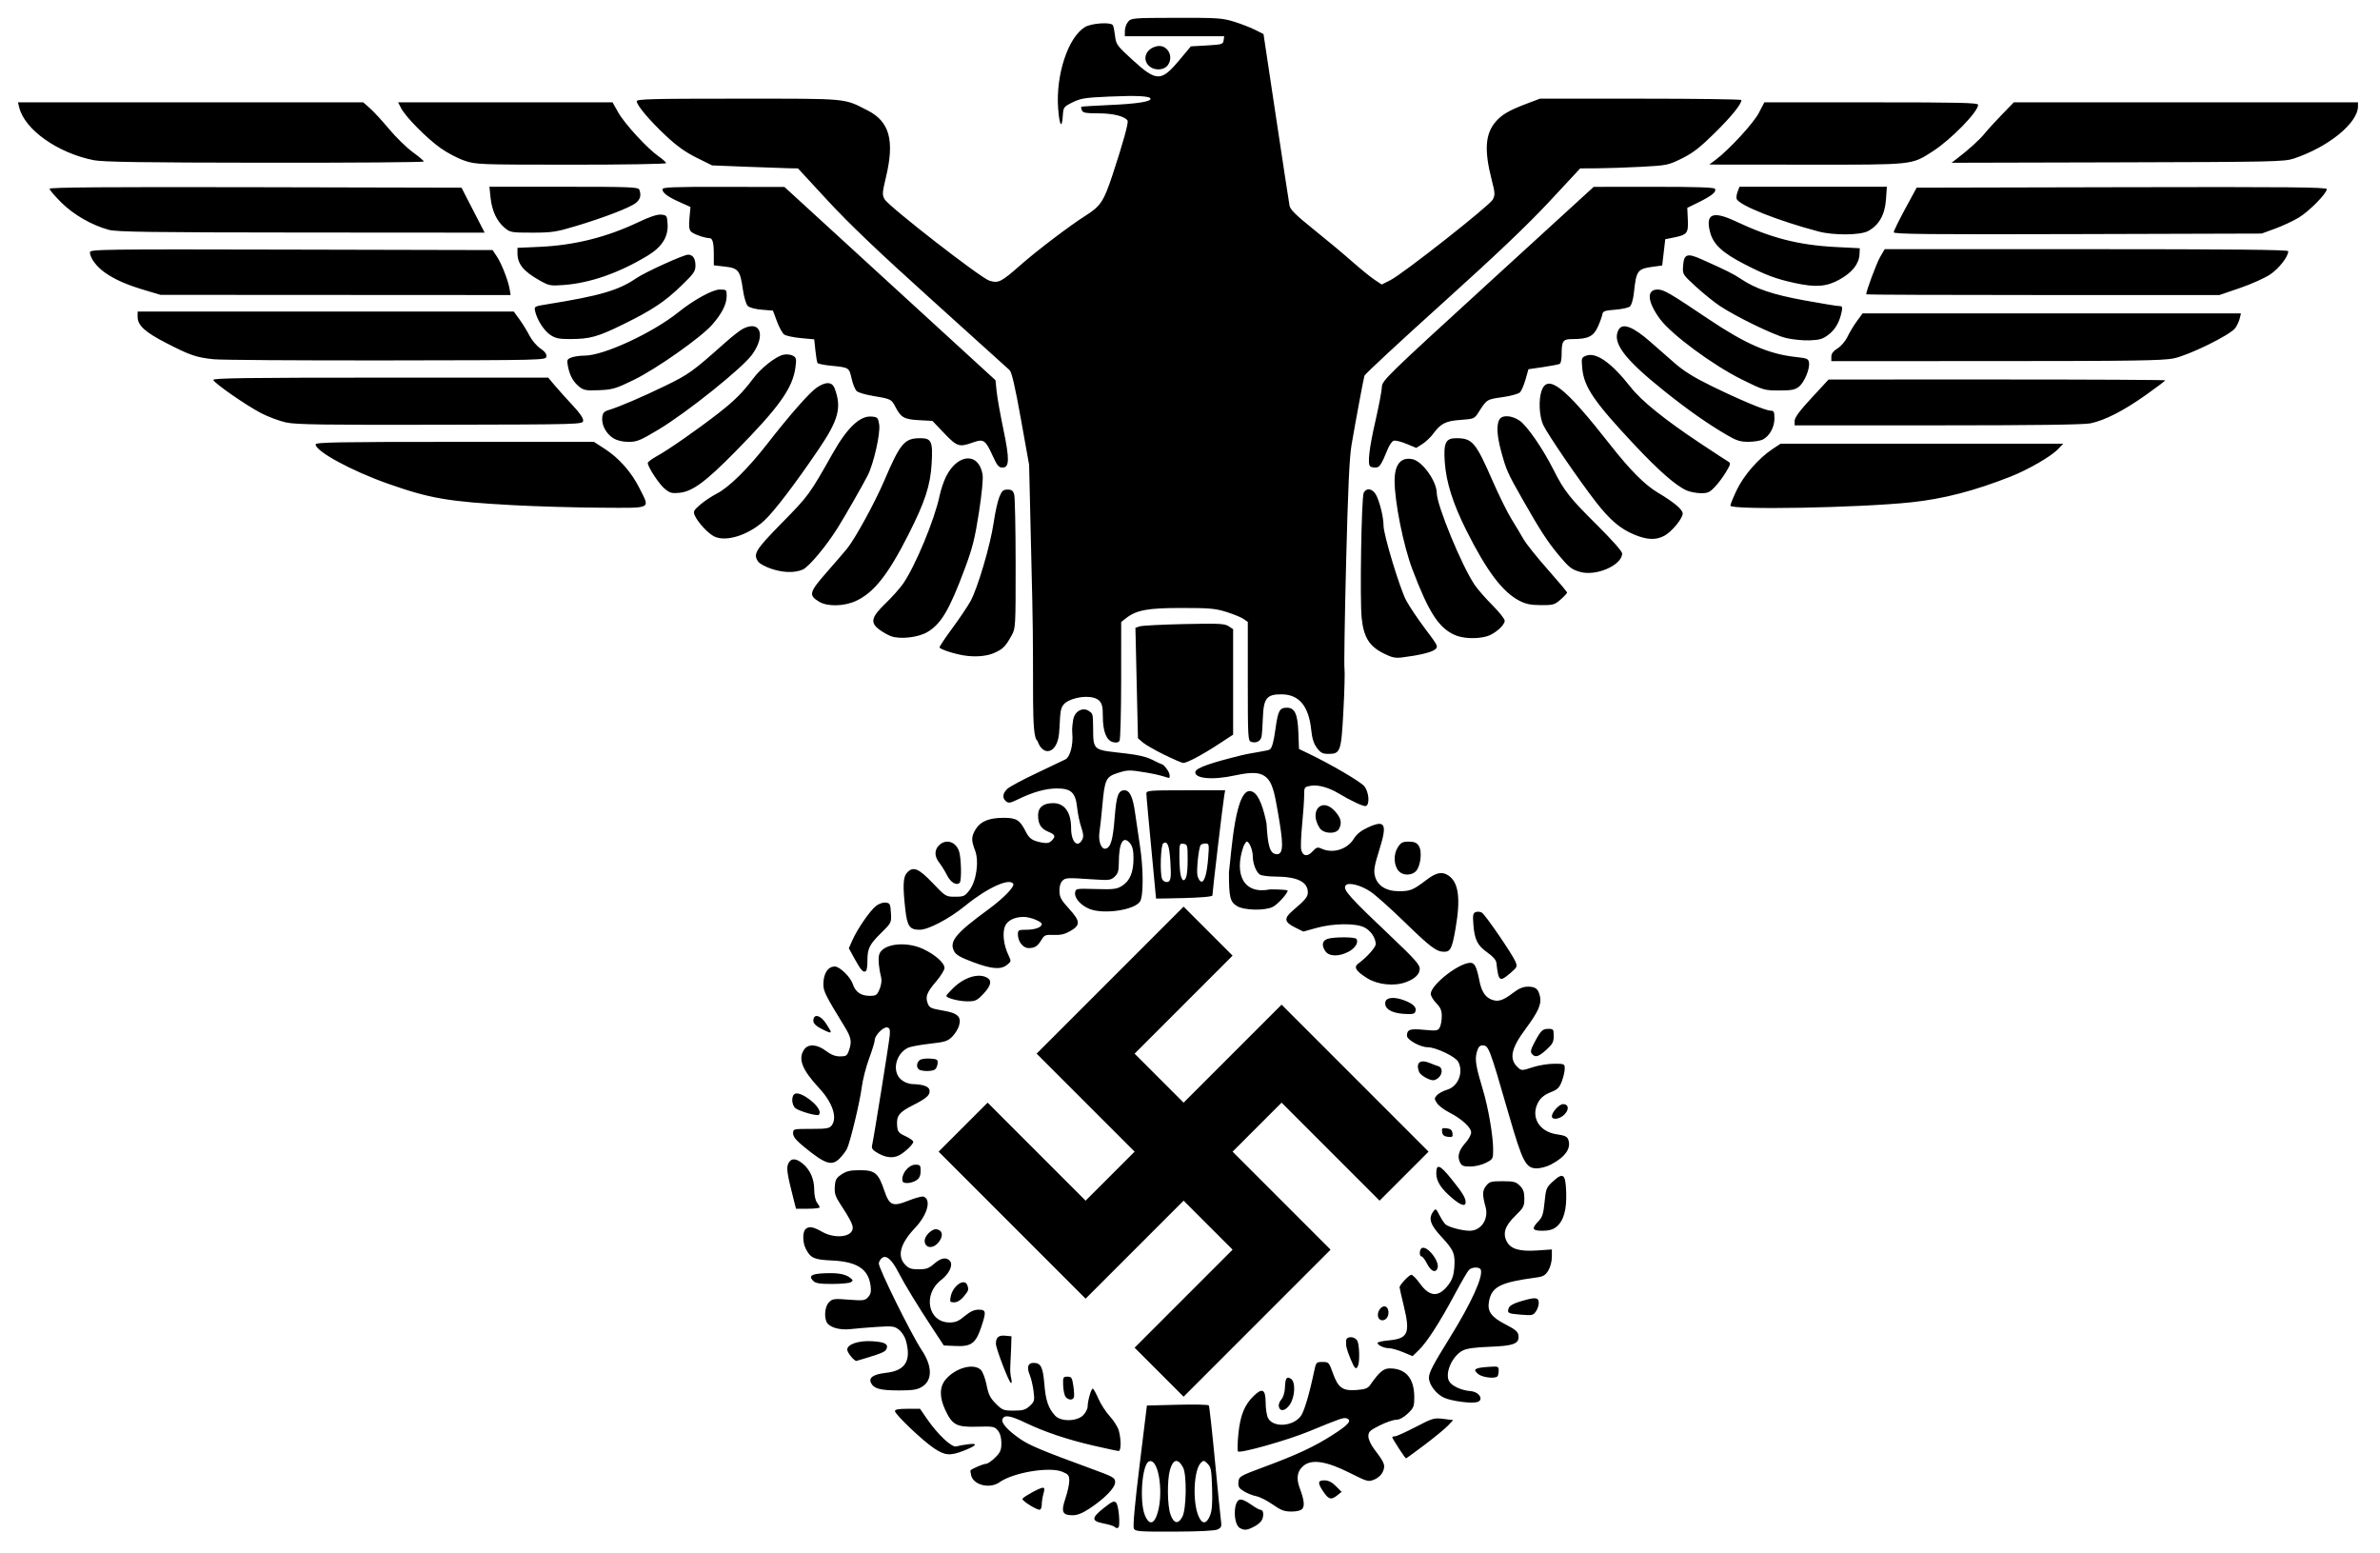 <svg xmlns="http://www.w3.org/2000/svg" width="1297" height="846" version="1.0"><path d="M634.5 411.25c-4.95-2.42-10.207-5.434-11.682-6.697l-2.681-2.297-.692-30.101-.691-30.101 2.373-.78c1.305-.43 12.172-.99 24.148-1.248 18.92-.405 22.1-.254 24.25 1.155l2.475 1.621V400.273l-7.912 5.18c-8.895 5.824-17.38 10.33-19.305 10.25-.706-.028-5.333-2.032-10.283-4.453zm83.166-3.744c-1.737-2.319-2.632-5.166-3.123-9.936-1.32-12.816-6.603-19.17-16.016-19.261-8.184-.08-9.928 2.071-10.309 12.718-.162 4.526-.498 9.192-.748 10.369-.521 2.464-2.922 3.669-5.61 2.815-1.763-.559-1.86-2.286-1.86-32.966V338.87l-2.25-1.592c-1.238-.875-5.4-2.588-9.25-3.806-6.117-1.936-9.208-2.215-24.5-2.215-18.633 0-24.71 1.125-30.443 5.634L611 338.901l-.015 31.678c-.008 17.422-.41 32.3-.893 33.062-.589.93-1.757 1.165-3.55.715-3.599-.903-5.542-5.836-5.542-14.068 0-5.199-.408-6.94-2-8.532-2.897-2.897-11.289-2.739-17.08.323-5.099 2.697-3.814 7.295-4.783 17.574-1.053 11.17-8.893 12.738-11.75 4.005-3.705-2.155-1.747-30.38-2.84-76.902l-1.725-73.5-4.484-25c-3.162-17.628-4.979-25.47-6.161-26.596-.922-.877-19.902-18.016-42.177-38.086-29.001-26.13-45.134-41.506-56.82-54.154l-16.32-17.664-4.68-.072c-2.574-.04-13.101-.409-23.394-.82l-18.715-.746-8.469-4.196c-6.07-3.008-10.801-6.388-16.702-11.931-9.016-8.472-15.9-16.621-15.9-18.825 0-1.196 8.369-1.41 55.25-1.41 60.889.001 57.323-.324 70.6 6.435 11.935 6.076 14.745 16.352 9.952 36.388-2.015 8.42-2.087 9.578-.75 11.962 2.206 3.928 52.47 42.992 57.108 44.381 5.047 1.512 6.32.865 17.34-8.819 8.78-7.715 26.906-21.456 35.075-26.59 8.201-5.155 9.944-7.803 14.802-22.498 5.523-16.707 8.73-28.277 8.113-29.275-1.46-2.363-7.881-3.984-15.784-3.984-6.955 0-8.606-.297-9.123-1.643-.346-.904-.502-1.772-.345-1.928.157-.157 7.03-.586 15.274-.952C619.442 56.569 627 55.43 627 53.845c0-1.504-7.262-1.901-22.5-1.23-13.2.582-15.6.96-20 3.151-4.848 2.414-5.01 2.634-5.305 7.24-.489 7.623-1.854 5.486-2.554-4-1.342-18.167 5.412-38.654 14.588-44.248 3.51-2.14 14.126-2.854 15.256-1.026.332.537.864 3.178 1.183 5.868.549 4.633 1.05 5.322 9.47 13.009 13.13 11.986 15.628 12 25.563.135l6.27-7.488 8.764-.5c8.151-.465 8.787-.658 9.085-2.75l.32-2.25H613v-2.89c0-1.588.787-3.837 1.75-4.996 1.69-2.034 2.59-2.109 26.25-2.163 22.398-.05 25.1.13 31.5 2.11 3.85 1.192 9.038 3.198 11.529 4.458l4.529 2.29 6.826 45.346c3.754 24.94 7.066 46.615 7.36 48.168.405 2.138 3.592 5.272 13.146 12.928 6.935 5.558 16.354 13.415 20.93 17.46 4.575 4.044 10.086 8.522 12.245 9.95l3.925 2.598 4.755-2.394c6.856-3.452 54.09-40.645 55.788-43.928 1.27-2.458 1.205-3.634-.594-10.6-4.206-16.285-3.57-25.271 2.258-31.91 3.443-3.92 7.31-6.13 17.334-9.903l6.707-2.524h54.881c30.185 0 54.88.337 54.877.75-.011 2.277-5.378 8.91-14.469 17.88-8.071 7.966-11.907 10.943-17.946 13.927-7.425 3.67-8.153 3.822-21.88 4.556-7.81.417-18.558.788-23.883.823l-9.683.064-16.817 18.067c-11.868 12.75-29.105 29.143-58.563 55.697-22.96 20.697-41.948 38.33-42.195 39.183-.556 1.916-4.911 25.29-7.042 37.789-1.144 6.71-1.95 24.212-2.947 64-.755 30.12-1.156 56.13-.89 57.799.265 1.669.006 11.972-.577 22.897-1.198 22.445-1.589 23.568-8.208 23.568-3.114 0-4.23-.582-6.23-3.25zM754 356.015c-7.867-3.946-10.894-8.867-11.96-19.44-1.026-10.17-.107-65.684 1.126-68.069 1.647-3.186 5.355-2.15 7.168 2 1.999 4.578 3.609 11.638 3.642 15.97.037 4.987 8.849 34.09 12.285 40.581 1.69 3.19 6.362 10.166 10.384 15.5 7.062 9.367 7.247 9.754 5.4 11.306-1.844 1.549-8.624 3.184-18.045 4.353-3.636.45-5.556.028-10-2.201zm-229 1.051c-5.522-.922-13-3.424-13-4.349 0-.54 3.122-5.21 6.937-10.376 3.816-5.166 8.281-11.799 9.923-14.74 3.897-6.975 10.907-30.755 12.668-42.97.763-5.293 2.13-11.48 3.038-13.75 1.398-3.493 2.091-4.125 4.524-4.125 2.285 0 3.024.561 3.618 2.75.41 1.512.757 18.5.77 37.75.022 34.349-.02 35.074-2.205 39-3.382 6.072-4.586 7.288-9.368 9.458-4.172 1.892-10.593 2.406-16.905 1.352zm-39.5-10.456c-1.65-.61-4.463-2.2-6.25-3.533-5.178-3.86-4.507-6.755 3.312-14.306 3.61-3.484 7.937-8.333 9.617-10.775 6.69-9.725 17.202-35.044 19.818-47.74.68-3.3 2.287-8.079 3.57-10.62 6.4-12.667 17.837-13.288 19.9-1.08.377 2.234-.428 10.581-2 20.72-2.169 14.004-3.512 19.346-7.666 30.48-8.453 22.656-12.934 30.235-20.497 34.668-5.006 2.934-14.847 4.02-19.804 2.186zm307-.757c-8.64-4.015-14-12.408-22.866-35.803-4.848-12.793-9.634-36.667-9.634-48.06 0-9.034 3.47-13.168 9.871-11.762 5.339 1.172 13.048 11.995 13.107 18.401.064 6.874 13.912 40.338 20.805 50.276 1.66 2.393 5.988 7.32 9.617 10.95 3.63 3.63 6.6 7.386 6.6 8.349 0 2.523-5.546 7.332-9.829 8.521-5.628 1.563-13.24 1.188-17.671-.872zm-346.16-18.032c-5.823-3.55-5.413-5.079 4.333-16.2 4.855-5.54 9.803-11.288 10.996-12.773 4.447-5.535 15.096-24.992 20.153-36.82 8.813-20.615 11.062-23.272 19.69-23.272 6.125 0 6.913 1.776 6.187 13.937-.708 11.862-3.635 20.792-12.634 38.55-11.075 21.852-18.776 31.607-28.548 36.157-6.484 3.02-15.604 3.21-20.178.421zm381.58-.544c-9.158-4.772-17.783-16.235-28.84-38.33-7.315-14.622-10.956-26.132-11.735-37.108-.747-10.526.457-13.083 6.16-13.083 8.892 0 10.653 2.069 20.011 23.5 3.362 7.7 7.926 16.925 10.142 20.5 2.216 3.575 5.179 8.525 6.584 11 1.405 2.475 7.326 9.883 13.157 16.461 5.83 6.579 10.601 12.27 10.601 12.647 0 .376-1.59 2.081-3.535 3.788-3.27 2.872-4.074 3.1-10.75 3.057-5.595-.036-8.243-.582-11.795-2.432zm33.137-15.68c-4.69-1.36-6.003-2.401-11.786-9.341-5.984-7.182-10.121-13.575-19.657-30.37-8.14-14.339-8.786-15.793-11.585-26.11-2.236-8.243-2.578-14.125-.994-17.086 1.464-2.735 6.68-2.492 11.11.518 4.002 2.72 12.718 15.347 18.414 26.677 5.784 11.507 8.845 15.4 23.633 30.057 8.242 8.17 13.808 14.464 13.808 15.615 0 6.361-14.202 12.576-22.943 10.04zm-441.008-1.788c-2.998-1.035-6.035-2.681-6.75-3.658-3.096-4.235-1.8-6.375 12.956-21.398 14.397-14.657 14.885-15.325 27.552-37.757 7.883-13.961 14.858-20.569 21.15-20.037 3.26.275 3.567.59 4.162 4.28.765 4.747-2.967 21.334-6.252 27.785-2.649 5.203-11.952 21.463-16.151 28.232-6.32 10.186-15.947 21.699-19.324 23.11-4.538 1.896-10.822 1.694-17.343-.557zm-30.568-17.392c-3.336-1.514-9.002-7.516-10.782-11.422-1.046-2.295-.8-2.815 2.828-5.97 2.185-1.902 6.22-4.602 8.964-6.002 6.674-3.403 16.84-13.372 27.295-26.767 12.733-16.313 23.164-28.193 27.222-31.006 4.892-3.39 8.444-3.297 9.795.256 3.977 10.458 2.247 17.145-8.57 33.122-12.645 18.68-24.376 34.083-29.686 38.978-8.494 7.83-20.567 11.76-27.066 8.81zm501.248-1.082c-7.688-3.161-13.407-8.016-21.077-17.891-9.322-12.003-26.49-37.116-28.697-41.979-2.145-4.724-2.565-13.66-.871-18.519 3.327-9.545 12.606-2.263 37.344 29.31 10.782 13.761 18.984 22 26.072 26.185 8.566 5.06 13.5 9.197 13.5 11.321 0 2.73-5.997 10.022-9.984 12.142-4.638 2.465-9.307 2.302-16.287-.569zm-611.229-16.1c-35.127-1.898-45.12-3.612-68-11.663-19.823-6.976-39.5-17.653-39.5-21.435 0-1.163 11.99-1.381 75.845-1.381h75.845l5.905 3.82c7.762 5.021 14.51 12.668 18.871 21.385 5.826 11.645 7.475 10.817-21.216 10.657-13.613-.077-35.1-.698-47.75-1.382zm663.5.243c0-.703 1.572-4.558 3.493-8.567 3.813-7.957 11.931-17.26 19.348-22.173l4.502-2.982h154.031l-2.918 3.046c-3.714 3.876-16.13 11.053-25.614 14.807-19.748 7.816-36.697 12.206-54.342 14.078-28.326 3.004-98.5 4.28-98.5 1.79zm-580.854-9.253c-3.09-2.6-9.118-11.816-9.136-13.969-.005-.55 2.354-2.303 5.241-3.895 6.215-3.428 22.038-14.471 33.249-23.205 8.785-6.843 13.293-11.341 18.894-18.85 4.32-5.792 12.34-12.113 16.54-13.035 1.627-.358 3.909-.134 5.09.498 1.917 1.026 2.071 1.69 1.47 6.317-1.473 11.35-8.796 21.63-32.716 45.926-16.303 16.56-23.443 21.813-30.583 22.5-4.13.396-5.234.082-8.05-2.287zm557.003.998c-5.722-2.485-15.14-10.703-28.2-24.605-22.262-23.698-27.766-31.757-28.696-42.013-.505-5.566-.42-5.835 2.146-6.81 5.442-2.07 13.817 3.862 24.315 17.219 5.893 7.497 18.475 17.637 37.891 30.536 7.208 4.788 13.934 9.19 14.947 9.782 1.751 1.022 1.709 1.303-.856 5.68-1.484 2.532-4.213 6.21-6.065 8.174-2.885 3.058-3.995 3.564-7.75 3.53-2.41-.02-5.889-.693-7.732-1.493zM541.01 248.439c-3.978-8.773-4.973-9.45-10.823-7.353-7.484 2.682-8.586 2.327-15.638-5.044l-6.423-6.714-7.313-.393c-8.113-.436-9.887-1.448-12.903-7.356-2.079-4.074-2.432-4.242-12.41-5.899-3.85-.64-7.717-1.79-8.594-2.557-.877-.767-2.142-3.842-2.81-6.833-1.36-6.073-1.33-6.054-11.335-7.032-3.707-.362-6.973-1.035-7.257-1.495-.284-.46-.8-3.542-1.145-6.85l-.629-6.012-7.33-.687c-4.032-.377-8.111-1.257-9.066-1.955-.954-.698-2.718-3.91-3.919-7.136l-2.184-5.867-6.08-.5c-3.657-.3-6.716-1.136-7.675-2.095-.902-.902-2.05-4.806-2.647-9-1.472-10.341-2.422-11.545-9.784-12.4L389 144.56v-5.82c0-6.484-.655-8.981-2.357-8.99-2.54-.012-8.665-2.159-10.016-3.51-1.073-1.073-1.302-2.979-.896-7.455l.545-6.013-5.888-2.65c-6.628-2.981-9.388-5.046-9.388-7.021 0-1.1 6.034-1.334 33.25-1.285l33.25.059 57.5 52.644 57.5 52.644.616 6.046c.338 3.326 1.981 12.572 3.65 20.547 3.449 16.474 3.353 21-.442 21-2.038 0-2.93-1.06-5.314-6.317zm205.657 5.65c-1.476-1.476-.49-10.004 2.833-24.474 1.925-8.385 3.533-16.846 3.572-18.802.07-3.4 2.624-5.889 57.75-56.28L868.5 101.81l32.691-.027c22.65-.019 32.899.31 33.368 1.069.996 1.61-1.601 3.779-8.728 7.287l-6.331 3.117.296 6.556c.334 7.369-.328 8.146-8.296 9.732l-4 .796-.84 7.16-.839 7.16-4.66.632c-8.88 1.204-9.425 1.925-10.745 14.197-.393 3.65-1.302 6.758-2.193 7.5-.838.697-4.489 1.492-8.114 1.767-5.62.426-6.634.794-6.89 2.5-.166 1.1-1.26 4.138-2.43 6.75-2.381 5.308-5.325 6.734-13.922 6.744-5.207.006-5.828.93-5.853 8.697-.008 2.305-.444 4.456-.969 4.78-.525.325-4.59 1.12-9.032 1.768l-8.078 1.178-1.573 5.541c-.866 3.048-2.212 6.212-2.993 7.031-.791.83-5.054 2.009-9.636 2.663-8.602 1.23-8.423 1.115-13.06 8.348-2.167 3.382-2.494 3.518-9.735 4.035-8.159.583-10.813 1.943-15.023 7.693-1.328 1.815-3.922 4.258-5.764 5.429l-3.35 2.129-5.414-2.245c-2.979-1.234-6.104-1.98-6.946-1.657-.842.323-2.229 2.282-3.081 4.352-3.66 8.888-4.573 10.264-6.807 10.264-1.22 0-2.52-.3-2.886-.667zm-412.368-15.293c-3.947-2.406-6.517-7.151-6.108-11.277.245-2.464.931-3.3 3.309-4.027 6.042-1.848 18.316-7.1 31-13.262 12.92-6.278 14.88-7.69 32.732-23.58 3.702-3.297 7.977-6.643 9.5-7.438 9.632-5.024 12.754 3.35 5.187 13.917-5.26 7.345-35.418 31.525-50.984 40.877-9.965 5.986-11.813 6.75-16.335 6.746-3.293-.002-6.235-.695-8.301-1.956zm606.685-1.835c-10.689-6.255-21.236-13.674-34.208-24.06-21.773-17.433-28.414-26.348-24.74-33.21 2.114-3.952 7.885-1.755 17.447 6.64 3.31 2.906 9.167 8.04 13.017 11.41 5.022 4.397 10.673 7.924 20 12.484 15.938 7.793 29.696 13.531 32.443 13.531 1.754 0 2.056.626 2.05 4.25-.007 4.711-2.537 9.374-6.183 11.397-1.27.705-4.792 1.298-7.826 1.318-4.616.03-6.574-.584-12-3.76zM156 230.201c-3.575-.77-9.655-3.019-13.51-4.996-8.02-4.111-25.645-16.33-26.251-18.199-.323-.994 18.337-1.25 91.057-1.25h91.463l3.563 4.25c1.96 2.337 6.305 7.171 9.658 10.741 4.008 4.268 5.997 7.18 5.808 8.5-.285 1.99-1.004 2.01-77.788 2.183-63.216.141-78.698-.085-84-1.229zm822-.932c0-1.75 2.744-5.454 9.25-12.488l9.25-10.002 91.75-.011c50.462-.006 91.75.201 91.75.461s-4.826 3.892-10.725 8.07c-12.057 8.542-22.226 13.735-30.074 15.36-3.581.741-30.576 1.097-83.25 1.097H978zm-662.27-18.51c-3.293-2.591-5.304-6.217-6.252-11.271-.633-3.374-.46-3.789 1.979-4.716 1.47-.559 4.702-1.016 7.182-1.016 10.341 0 37.06-12.387 51.162-23.72 8.278-6.652 18.554-12.28 22.423-12.28 3.657 0 3.776.112 3.776 3.54 0 4.455-2.625 9.633-7.938 15.66-6.225 7.06-30.416 24.08-42.757 30.082-9.76 4.746-11.457 5.249-18.767 5.56-7.048.3-8.38.073-10.808-1.839zm633.692-3.89c-15.9-7.851-38.555-24.572-44.814-33.073-6.919-9.399-7.443-16.04-1.265-16.04 3.343 0 6.546 1.86 27.81 16.156 20 13.446 32.754 18.99 47.347 20.58 6.351.693 7.031.985 7.336 3.143.493 3.482-2.601 10.791-5.55 13.11-2.088 1.643-4.055 2.011-10.749 2.011-7.98 0-8.504-.153-20.115-5.887zm-833.07-11.135c-9.416-.995-12.791-2.15-25.672-8.783C79.01 180.94 75 177.29 75 172.679v-2.923h204.987l3.1 4.25c1.704 2.337 4.149 6.307 5.432 8.82 1.283 2.514 3.95 5.664 5.928 7 2.425 1.64 3.507 3.08 3.324 4.43-.269 1.982-1.072 2.001-87.271 2.117-47.85.064-90.217-.223-94.148-.639zM998 194.338c0-1.672 1.05-3.068 3.399-4.52 1.915-1.183 4.274-3.946 5.405-6.331 1.104-2.327 3.402-6.144 5.108-8.481l3.1-4.25H1221.217l-.654 2.75c-.36 1.512-1.46 3.875-2.445 5.25-2.67 3.727-25.198 14.804-33.618 16.53-5.772 1.183-22.75 1.438-96.75 1.453l-89.75.017zm-24.797-10.2c-6.774-1.658-27.24-11.606-36.203-17.597-3.025-2.022-8.785-6.683-12.8-10.357-7.202-6.592-7.295-6.74-7-11.202.436-6.579 2.161-7.23 9.95-3.758 13.675 6.098 17.506 8.007 21.587 10.756 7.998 5.388 17.252 8.513 34.616 11.691 9.27 1.697 17.763 3.085 18.875 3.085 1.705 0 1.93.462 1.433 2.947-1.14 5.694-3.485 9.817-7.195 12.646-3.128 2.386-4.835 2.896-10.356 3.094-3.635.13-9.443-.457-12.907-1.304zm-673.305-1.67c-3.463-2.333-7.157-8.082-8.272-12.872-.61-2.62-.51-2.678 6.627-3.823 28.612-4.59 38.913-7.595 48.386-14.113 4.852-3.338 25.88-12.904 28.366-12.904 2.559 0 3.995 2.136 3.995 5.942 0 3.104-.945 4.455-7.633 10.908-9.163 8.842-15.955 13.354-31.867 21.168-13.717 6.737-17.982 7.923-28.602 7.958-6.29.02-8.188-.37-11-2.265zM79.5 158.277c-10.336-3.063-16.507-5.743-22.124-9.607-4.694-3.23-8.366-8.128-8.372-11.17-.004-1.663 5.684-1.74 109.706-1.5l109.71.255 2.253 3.343c2.598 3.855 6.264 13.168 7.05 17.907l.539 3.25-95.381-.053-95.381-.053zm937.5 2.106c0-1.871 5.667-17.058 7.605-20.378l2.48-4.25h109.957c80.131 0 109.958.302 109.958 1.114 0 2.893-4.892 9.256-9.619 12.512-2.899 1.997-10.3 5.342-16.56 7.486l-11.321 3.876-96.25.006c-52.938.003-96.25-.162-96.25-.366zm-722.939-7.593c-8.815-4.97-12.061-8.965-12.061-14.84v-2.904l12.25-.558c18.862-.858 36.39-5.246 53.584-13.413 6.325-3.005 10.354-4.335 12.5-4.127 3.024.293 3.18.523 3.473 5.121.441 6.905-3.05 12.474-10.752 17.153-15.585 9.467-31.373 14.994-45.907 16.07-7.202.532-7.965.386-13.087-2.502zm684.052 1.42c-10.283-2.23-15.943-4.347-27.403-10.247-12.022-6.188-16.973-10.758-18.73-17.286-2.748-10.202 1.322-11.994 13.85-6.097 19.442 9.152 34.39 12.983 54.67 14.014l13 .661-.143 3.209c-.234 5.246-3.905 9.94-10.781 13.786-7.135 3.99-12.959 4.456-24.463 1.96zM991 126.121c-22.127-5.843-43.25-14.247-44.59-17.741-.27-.704-.034-2.482.524-3.952l1.016-2.672H1028.27l-.508 7.089c-.587 8.215-3.846 13.92-9.745 17.058-4.323 2.299-18.699 2.415-27.016.219zm41.007.426c0-.71 2.817-6.466 6.25-12.791l6.243-11.5 111.75-.254c91.362-.208 111.75-.017 111.75 1.05 0 2.346-9.64 12.128-15.298 15.525-3.043 1.826-8.833 4.526-12.867 6l-7.335 2.679-100.25.29c-81.368.236-100.249.048-100.243-1zm-972.725-1.328c-9.256-2.493-19.275-8.27-25.994-14.99-3.458-3.458-6.288-6.781-6.288-7.385 0-.79 31.318-1.026 112.25-.842l112.25.254 6.309 12.25 6.309 12.25-99.81-.066c-82.439-.054-100.716-.31-105.026-1.471zm215.75-1.089c-4.3-3.62-6.945-9.245-7.689-16.362l-.628-6.012h40.536c36.04 0 40.602.175 41.142 1.582 1.178 3.07.579 5.295-1.964 7.295-3.237 2.546-17.397 7.99-32.737 12.585-10.64 3.188-12.981 3.538-23.673 3.538-11.35 0-12.001-.114-14.986-2.626zm-22.055-36.65c-3.588-1.223-9.438-4.311-13-6.863-7.547-5.404-18.935-16.932-21.35-21.611l-1.678-3.25h116.86l3.132 5.549c3.5 6.2 15.95 19.717 22.067 23.957 2.196 1.521 3.992 3.155 3.992 3.63 0 .475-23.288.852-51.75.838-50.833-.025-51.866-.065-58.273-2.25zM935 87.03c7.338-5.521 20.574-19.892 23.506-25.522l2.994-5.747 58.25-.003c48.235-.002 58.25.23 58.25 1.348 0 3.828-14.838 19.012-24.814 25.394-11.627 7.437-9.945 7.261-68.911 7.209l-52.775-.047zm-884 .233c-19.68-3.951-37.556-16.63-40.54-28.757l-.677-2.75H197.93l3.673 3.225c2.02 1.773 6.736 6.892 10.48 11.375 3.745 4.483 9.52 10.12 12.834 12.526 3.314 2.406 6.038 4.711 6.054 5.124.016.412-39.009.708-86.721.656-67.051-.073-88.226-.39-93.25-1.399zm1015.398-.794c6.443-4.92 12.498-10.402 15.147-13.713 1.54-1.925 5.747-6.538 9.35-10.25l6.551-6.75H1285v2.099c0 9.165-16.019 22.23-35 28.546-5.146 1.713-11.321 1.845-96 2.056l-90.5.225zM626 35.756c-3.774-3.774-1.316-9.451 4.586-10.59 5.42-1.045 9.17 5.262 6.001 10.097-2.086 3.184-7.638 3.442-10.587.493z"/><path d="M663.557 833.322c1.988-.956 2.267-1.67 1.826-4.682-.286-1.955-1.771-16.727-3.3-32.826-1.53-16.1-3.026-29.627-3.327-30.062-.3-.435-8.014-.6-17.143-.365l-16.598.426-4.007 32.636c-2.563 20.88-3.686 33.267-3.117 34.387.807 1.587 2.865 1.743 22.105 1.682 13.56-.043 22.061-.475 23.561-1.196zm-10.442-7.31c-3.34-7.993-2.564-25.124 1.313-29.001 1.435-1.435 1.765-1.388 3.68.524 1.842 1.84 2.144 3.505 2.435 13.412.25 8.5-.049 12.22-1.2 14.975-1.946 4.658-4.305 4.692-6.228.09zm-15.286-.94c-1.694-4.889-1.842-18.51-.262-24.134 1.699-6.044 4.413-6.556 7.167-1.352 2.089 3.945 1.818 22.639-.388 26.812-2.285 4.323-4.732 3.825-6.517-1.326zm-13.82.764c-3.186-7.472-1.682-28.122 2.156-29.594 5.537-2.125 8.372 19.336 3.976 30.094-1.765 4.32-4.16 4.124-6.132-.5zm59.834 5.742c2.23-1.178 3.883-2.917 4.28-4.502.679-2.702.104-4.49-1.442-4.49-.502 0-2.857-1.372-5.235-3.048-2.643-1.862-4.963-2.802-5.969-2.416-3.548 1.361-3.345 13.548.258 15.477 2.552 1.365 3.917 1.194 8.108-1.021zm-74.003-.242c.431-4.18-.496-11.454-1.608-12.608-1.094-1.136-2.182-.666-6.665 2.877-6.881 5.44-6.916 7.13-.175 8.46 2.85.561 5.512 1.358 5.916 1.77 1.123 1.145 2.388.896 2.532-.5zm-16.116-9.378c8.306-5.492 13.987-11.332 13.987-14.38 0-2.413-.907-2.922-13.25-7.435-25.738-9.41-33.303-12.56-38.25-15.93-6.903-4.702-10.712-8.91-9.924-10.965.964-2.512 4.226-2.024 12.287 1.84 10.639 5.098 22.915 9.234 37.297 12.565 6.964 1.613 13.151 2.933 13.75 2.933 1.36 0 1.407-6.317.083-11.086-.548-1.971-2.752-5.487-4.899-7.812-2.146-2.325-4.958-6.666-6.248-9.648-1.29-2.98-2.663-5.428-3.05-5.437-.872-.021-2.783 6.674-2.79 9.778-.004 1.263-1.11 3.4-2.46 4.75-3.432 3.431-12.197 3.548-15.255.205-3.707-4.055-5.147-8.262-5.868-17.144-.756-9.317-1.917-11.606-5.888-11.606-3.073 0-3.835 2.346-2.106 6.484.775 1.855 1.72 5.856 2.098 8.891.645 5.16.51 5.685-2.065 8.072-2.314 2.144-3.71 2.553-8.726 2.553-5.579 0-6.221-.25-9.762-3.791-3.074-3.074-4.028-4.997-5.045-10.162-.69-3.504-2.08-7.198-3.091-8.21-3.874-3.873-13.852-1.175-19.212 5.196-3.377 4.012-3.459 9.637-.242 16.546 3.85 8.267 6.17 9.495 17.347 9.183 8.86-.246 9.545-.12 11.349 2.098 1.257 1.547 1.92 3.91 1.92 6.85 0 3.773-.543 5.033-3.4 7.89-1.87 1.87-4.143 3.4-5.05 3.4-1.327 0-7.06 2.41-8.349 3.509-.164.14.001 1.448.367 2.908 1.3 5.178 10.2 7.308 15.318 3.664 7.543-5.372 27.352-8.688 34.364-5.753 3.277 1.372 3.75 1.993 3.75 4.926 0 1.847-.946 6.157-2.1 9.578-2.486 7.358-1.699 9.168 3.986 9.168 2.51 0 5.344-1.127 9.127-3.628zm115.98.137c1.387-1.672.976-4.921-1.445-11.409-2.025-5.426-1.288-9.368 2.278-12.195 4.483-3.553 12.449-2.292 24.858 3.936 9.92 4.979 10.274 5.074 13.61 3.68 2.102-.878 3.899-2.573 4.65-4.386 1.403-3.389.898-4.704-4.547-11.837-2.024-2.653-3.397-5.601-3.397-7.297 0-2.486.778-3.234 6.16-5.923 3.387-1.693 7.405-3.078 8.928-3.078 1.77 0 4.057-1.215 6.34-3.368 3.288-3.101 3.572-3.823 3.572-9.1 0-10.093-4.657-15.532-13.298-15.532-3.486 0-5.705 1.874-10.777 9.102-1.255 1.788-2.784 2.332-7.512 2.674-7.534.545-9.932-1.206-12.824-9.363-2.018-5.69-2.23-5.913-5.593-5.913-3.432 0-3.518.102-4.648 5.5-2.532 12.083-5.358 21.536-7.162 23.953-4.34 5.811-15.176 6.445-17.897 1.047-.693-1.375-1.266-5.102-1.275-8.282-.018-7.301-1.756-8.33-6.427-3.803-5.102 4.945-7.403 10.584-8.414 20.617-.497 4.932-.611 9.298-.254 9.702 1.08 1.222 26.84-6.035 38.58-10.868 17.75-7.307 19.055-7.751 20.802-7.08 2.848 1.092.85 3.425-7.559 8.818-10.108 6.484-19.415 10.849-37.242 17.466-13.607 5.051-14.009 5.284-14.312 8.29-.26 2.587.232 3.425 3 5.114 1.821 1.111 4.845 2.31 6.718 2.663 1.874.354 5.886 2.38 8.916 4.503 4.502 3.154 6.371 3.86 10.221 3.86 2.955 0 5.173-.556 5.95-1.491zm-141.993-2.266c0-1.516.418-4.216.93-6 .71-2.475.621-3.243-.374-3.243-1.533 0-10.294 4.767-11.071 6.024-.563.91 7.364 5.976 9.353 5.976.639 0 1.162-1.24 1.162-2.757zm161.092-5.117l2.314-1.874-3.126-3.126c-2.147-2.147-4.09-3.126-6.203-3.126-3.77 0-3.886 1.345-.541 6.268 2.86 4.21 4.235 4.547 7.556 1.858zm47.615-27.528c5.386-4.07 11.078-8.757 12.648-10.415l2.856-3.013-5.356-.665c-5.071-.63-5.873-.395-15.114 4.415-5.368 2.794-10.43 5.08-11.25 5.08-.82 0-1.491.216-1.491.48 0 .742 7.005 11.52 7.488 11.52.234 0 4.833-3.33 10.219-7.402zm-251.207 3.233c7.077-2.78 8.095-4.21 2.5-3.517-2.475.307-5.42.84-6.545 1.185-2.442.749-10.116-6.457-16.046-15.067l-3.742-5.432h-6.834c-4.789 0-6.833.373-6.833 1.246 0 1.769 14.852 15.927 21.172 20.184 6.055 4.078 8.893 4.321 16.328 1.401zm177.613-24.99c2.931-4.117 3.335-12.48.685-14.18-2.342-1.5-3.047-.466-3.266 4.793-.111 2.674-.903 5.298-1.948 6.452-.968 1.07-1.602 2.76-1.41 3.758.588 3.053 3.462 2.655 5.939-.823zm102.137-1.496c3.906-1.098 1.208-5.595-3.583-5.972-5.016-.395-10.316-2.849-11.687-5.41-2.387-4.46 1.695-13.692 7.366-16.665 2.216-1.161 6.575-1.779 14.654-2.075 13.16-.484 16.312-1.687 15.81-6.036-.255-2.204-1.56-3.33-7.269-6.266-7.6-3.91-9.813-7.027-8.815-12.421 1.484-8.016 6.171-10.398 25.58-12.996 3.998-.536 5.135-1.18 6.747-3.824 1.095-1.795 1.94-4.99 1.943-7.336l.004-4.155-7.836.537c-9.763.67-14.604-.742-16.745-4.883-2.32-4.487-.952-8.57 4.714-14.063 4.426-4.291 4.867-5.133 4.867-9.295 0-3.525-.564-5.14-2.455-7.03-2.136-2.137-3.357-2.455-9.427-2.455-6.306 0-7.167.247-9.004 2.582-2.024 2.572-2.073 4.821-.253 11.418 1.83 6.629-2.4 13-8.631 13-3.933 0-11.048-1.83-13.053-3.359-.728-.554-2.244-2.813-3.37-5.02-1.924-3.77-2.13-3.899-3.427-2.126-2.81 3.844-1.708 7.202 4.585 13.967 6.64 7.138 7.475 9.217 6.829 17.012-.322 3.874-1.223 6.4-3.219 9.016-5.3 6.95-10.187 6.661-15.635-.924-1.803-2.511-3.838-4.566-4.52-4.566-1.228 0-6.422 5.525-6.418 6.826 0 .37 1.064 5.061 2.361 10.424 3.536 14.614 2.23 17.523-8.29 18.477-3.34.303-6.073.922-6.073 1.376 0 1.256 3.568 2.897 6.3 2.897 1.339 0 4.764.968 7.612 2.152l5.179 2.152 3.462-3.356c4.388-4.253 11.393-15.139 19.533-30.354 3.503-6.549 6.974-12.511 7.713-13.25 1.692-1.693 5.892-1.754 6.47-.094 1.337 3.832-5.236 18.23-16.91 37.043-9.189 14.806-11.359 18.971-11.359 21.799 0 3.766 4.063 9.05 8.41 10.937 4.203 1.823 14.727 3.19 17.84 2.316zm-219.739-2.595c.247-.688.115-3.5-.293-6.25-.663-4.461-1.011-5-3.23-5-2.328 0-2.478.309-2.322 4.796.09 2.638.708 5.45 1.372 6.25 1.48 1.784 3.867 1.892 4.473.204zm-82.788-5.723c5.785-3.527 5.722-11.229-.163-20.027-5.601-8.375-23.702-45.018-23.36-47.292.164-1.102 1.06-2.481 1.991-3.064 2.286-1.433 5.269 1.31 8.684 7.985 3.2 6.253 10.568 18.346 18.686 30.67l6.062 9.2 6.5.292c8.391.376 10.9-1.441 13.785-9.986 2.957-8.757 2.817-9.805-1.314-9.805-2.427 0-4.608 1.005-7.594 3.5-3.338 2.788-5.034 3.493-8.345 3.468-11.7-.09-14.64-15.404-4.45-23.176 4.374-3.336 6.6-8.117 4.794-10.293-1.917-2.31-4.901-1.793-8.652 1.5-2.825 2.48-4.286 3-8.43 3-4.136 0-5.442-.462-7.465-2.645-4.361-4.706-2.505-11.434 5.486-19.883 6.766-7.154 9.027-15.396 4.68-17.064-.784-.301-4.443.66-8.13 2.134-8.806 3.523-10.513 2.802-13.367-5.647-3.156-9.347-5.024-10.894-13.148-10.894-5.295 0-7.381.472-10.075 2.283-2.905 1.952-3.44 2.931-3.68 6.75-.236 3.725.319 5.376 3.34 9.941 4.554 6.883 6.442 10.517 6.442 12.405 0 5.075-9.57 6.272-16.852 2.109-4.818-2.754-7.147-3.09-8.948-1.288-1.622 1.622-1.517 7.287.197 10.602 2.643 5.11 4.489 5.946 14.103 6.383 13.824.628 19.991 4.604 21.208 13.674.434 3.242.136 4.656-1.324 6.271-1.736 1.922-2.566 2.033-10.565 1.408-7.946-.62-8.855-.502-10.75 1.392-2.049 2.049-2.755 7.12-1.46 10.493 1.169 3.047 6.948 4.876 13.158 4.165 3.153-.361 9.783-.912 14.733-1.224 8.176-.516 9.248-.37 11.715 1.58 1.494 1.18 3.179 3.814 3.745 5.851 3.05 10.982-.254 16.414-10.703 17.596-7.146.809-9.825 2.68-8.195 5.726 1.597 2.983 5.137 3.883 15.253 3.879 7.366-.003 9.823-.393 12.408-1.969zm48.596-4.777c-.396-1.513-.607-4.325-.469-6.25.138-1.925.341-6.425.45-10l.2-6.5-3.395-.325c-3.6-.343-5.056.89-5.101 4.325-.034 2.56 7.244 21.486 8.265 21.494.423.003.445-1.232.05-2.744zm265.014-.917c.367-.367.667-1.77.667-3.12 0-2.38-.181-2.44-5.98-2.021-7.18.52-8.29 1.356-5.16 3.894 2.29 1.856 9.058 2.662 10.473 1.247zm-75.94-5.915c.978-2.548.697-11.38-.428-13.484-1.334-2.493-5.918-2.631-6.084-.184-.204 3.011.17 4.593 2.36 10 2.226 5.495 3.14 6.303 4.152 3.668zm-267.893-4.136c8.632-2.636 10.339-3.42 10.96-5.041.98-2.552-1.07-3.622-7.749-4.047-7.441-.474-13.711 1.62-13.711 4.58 0 1.652 3.909 6.384 5.064 6.13.24-.053 2.686-.783 5.436-1.622zm283.27-21.453c1.77-1.769 1.514-5.783-.415-6.523-2.028-.778-4.547 2.37-4.143 5.176.34 2.357 2.816 3.089 4.559 1.347zm81.7-4.143c.926-1.414 1.537-3.61 1.357-4.879-.378-2.664-2.112-2.686-10.55-.131-3.416 1.033-5.438 2.255-5.842 3.528-.86 2.71-.392 2.95 6.902 3.535 6.088.488 6.543.374 8.133-2.053zm-312.06-7.763c2.755-3.273 2.937-3.855 1.983-6.342-1.533-3.994-7.83.354-9.003 6.217-.586 2.929-.424 3.202 1.896 3.202 1.604 0 3.487-1.13 5.125-3.077zm-61.415-7.9c1.282-.81 1.211-1.159-.5-2.452-2.736-2.068-6.838-2.745-14.416-2.38-6.757.325-8.274 1.47-5.552 4.193 1.242 1.242 3.621 1.612 10.294 1.6 4.773-.008 9.352-.44 10.174-.96zm319.678-7.614c1.387-3.616-5.779-12.698-8.63-10.937-1.32.817-1.374 4.528-.064 4.528.54 0 1.898 1.8 3.02 4 2.108 4.13 4.606 5.191 5.674 2.409zm-271.536-14.603c2.298-3.227 1.749-5.99-1.311-6.594-2.677-.529-6.966 3.765-6.632 6.637.47 4.02 5.069 3.995 7.943-.043zm336.15-7.817c4.092-3.22 5.845-9.262 5.507-18.989-.35-10.062-1.597-11.04-7.353-5.766-3.423 3.137-3.718 3.879-4.428 11.126-.629 6.426-1.213 8.239-3.387 10.507-3.863 4.033-3.384 5.133 2.239 5.133 3.36 0 5.656-.623 7.421-2.011zm-401.32-10.74c-.017-.412-.692-1.623-1.5-2.69-.827-1.095-1.467-4.082-1.467-6.85 0-5.862-2.164-10.828-6.196-14.22-3.763-3.167-6.534-3.176-7.97-.026-1.1 2.416-.583 5.694 3.282 20.787l.96 3.75h6.462c3.554 0 6.447-.338 6.43-.75zm352.033-2.815c0-2.354-1.771-5.243-7.777-12.684-6.26-7.756-8.223-8.487-8.223-3.062 0 4.37 2.552 8.344 8.71 13.562 4.697 3.979 7.29 4.756 7.29 2.184zm-299.223-11.991c1.565-1.096 2.223-2.575 2.223-5 0-3.141-.257-3.443-2.932-3.443-3.274 0-7.068 4.243-7.068 7.904 0 1.625.624 2.096 2.777 2.096 1.528 0 3.778-.7 5-1.557zm345.738-8.546c7.913-4.174 11.148-8.873 9.386-13.635-.58-1.568-2.016-2.228-6.056-2.784-10.128-1.393-14.859-10.024-9.926-18.113 1.22-2.002 3.534-3.755 6.398-4.849 3.747-1.43 4.75-2.403 6.084-5.898.88-2.302 1.599-5.408 1.599-6.902 0-2.645-.153-2.716-5.845-2.716-3.215 0-8.495.874-11.734 1.943-5.542 1.828-6.001 1.843-7.77.25-5.147-4.634-4.056-10.322 4.079-21.268 6.69-9.001 8.645-13.3 7.853-17.26-.873-4.362-2.383-5.665-6.562-5.665-2.696 0-4.955.932-8.127 3.354-5.67 4.328-8.328 5.123-12.015 3.596-3.24-1.343-5.254-4.507-6.33-9.95-1.541-7.793-2.629-10-4.93-10-6.263 0-21.62 12.02-21.62 16.922 0 1.105 1.35 3.39 3 5.078 2.33 2.383 3 3.97 3 7.1 0 2.217-.491 4.95-1.093 6.074-1.008 1.885-1.678 1.988-8.63 1.337-7.638-.716-9.218-.17-9.261 3.203-.028 2.227 7.232 6.286 11.245 6.286 4.474 0 15.178 5.082 16.702 7.93 3.027 5.655-.01 13.405-5.952 15.185-2.188.655-4.72 2.011-5.626 3.013-1.53 1.69-1.53 2 .002 4.338.907 1.385 3.875 3.646 6.595 5.024 6.734 3.413 12.019 8.22 12.019 10.933 0 1.22-1.367 3.747-3.037 5.617-3.654 4.094-4.595 7.278-3.112 10.533.936 2.053 1.81 2.427 5.667 2.427 2.603 0 6.262-.868 8.522-2.02 3.852-1.966 3.96-2.163 3.956-7.25-.006-7.329-2.64-22.755-5.502-32.23-3.918-12.967-4.539-16.755-3.413-20.83.72-2.61 1.57-3.67 2.943-3.67 3.553 0 3.775.576 14.453 37.5 7.578 26.202 9.294 29.5 15.356 29.5 2.033 0 5.49-.946 7.682-2.103zM457.9 630.836c1.411-1.513 3.044-3.683 3.628-4.824 1.729-3.372 7.106-25.71 8.093-33.616.501-4.02 2.302-11.055 4-15.633 1.699-4.577 3.089-9.124 3.089-10.104 0-2.517 4.694-7.281 6.767-6.868 1.367.272 1.662 1.183 1.397 4.32-.325 3.855-8.672 55.87-9.637 60.054-.37 1.606.4 2.573 3.383 4.25 4.273 2.402 8.089 2.753 11.405 1.048 3.001-1.541 7.685-6.015 7.685-7.34 0-.6-1.913-1.977-4.25-3.063-3.752-1.743-4.286-2.41-4.558-5.682-.449-5.406 1.096-7.409 8.654-11.215 7.477-3.765 9.487-5.608 8.981-8.235-.379-1.966-3.516-3.094-9.022-3.243-2.346-.063-4.71-.973-6.477-2.493-5.08-4.37-2.987-13.991 3.762-17.281 1.325-.646 6.664-1.646 11.863-2.222 8.295-.92 9.796-1.39 12.255-3.85 1.54-1.54 3.207-4.214 3.702-5.94 1.434-5-.63-6.917-8.966-8.323-6.189-1.044-7.194-1.518-8.063-3.802-1.422-3.74-.555-6.019 4.578-12.032 2.497-2.926 4.54-6.227 4.54-7.337 0-2.739-4.983-7.193-11.494-10.274-9.678-4.578-22.633-2.87-24.152 3.185-.57 2.27-.074 7.597 1.15 12.35.393 1.526.039 4.08-.868 6.25-1.387 3.32-1.898 3.67-5.362 3.67-4.846 0-7.81-2.066-9.258-6.453-1.266-3.836-7.147-9.556-9.8-9.532-3.762.034-6.215 3.857-6.215 9.685 0 3.785 1.196 6.182 11.355 22.74 3.887 6.338 4.284 8.427 2.547 13.41-.966 2.772-1.544 3.15-4.822 3.15-2.582 0-4.928-.912-7.652-2.972-4.865-3.682-9.63-4.005-11.872-.806-3.526 5.035-1.223 11.002 8.122 21.046 7.268 7.812 10.05 16.008 6.889 20.29-1.25 1.693-2.691 1.942-11.25 1.942-9.758 0-9.817.014-9.817 2.456 0 1.79 1.626 3.785 6 7.36 11.803 9.644 15.258 10.686 19.69 5.934zM791.54 617.41c-.242-1.708-1.08-2.41-3.159-2.648-2.46-.282-2.786-.021-2.5 2 .242 1.708 1.08 2.41 3.159 2.648 2.46.282 2.786.02 2.5-2zm61.123-10.273c2.59-2.757 2.163-5.551-.848-5.551-2.09 0-6.104 4.363-6.104 6.635 0 2.247 4.478 1.55 6.952-1.084zm-405.952-.975c0-3.818-10.054-11.537-13.37-10.265-2.19.841-2.113 5.96.12 7.893 1.559 1.348 9.42 3.796 12.193 3.796.581 0 1.057-.64 1.057-1.424zm337.428-19.148c2.094-2.093 1.997-5.36-.178-6.033-.963-.298-3.1-1.098-4.75-1.778-5.348-2.205-7.806-.183-5.88 4.838.681 1.773 5.412 4.545 7.759 4.545.813 0 2.185-.707 3.05-1.572zm-274.703-4.237c.674-.428 1.349-1.884 1.5-3.235.25-2.232-.12-2.485-4.05-2.767-2.377-.172-4.965.221-5.75.872-1.9 1.578-1.813 4.576.157 5.332 2.197.843 6.673.732 8.143-.202zm333.272-10.808c3.362-3.038 4.003-4.237 4.003-7.5 0-3.611-.202-3.883-2.878-3.883-3.274 0-4.129.833-7.655 7.465-1.962 3.691-2.27 5.067-1.376 6.145 1.806 2.175 3.59 1.673 7.906-2.227zm-389.997-9.905c0-.287-1.185-2.312-2.633-4.5-2.58-3.897-5.771-5.21-6.637-2.728-.768 2.203.423 3.787 4.353 5.792 4.001 2.041 4.917 2.309 4.917 1.436zm318.597-10.872c.876-2.281-1.038-4.227-6.03-6.134-5.564-2.125-9.968-1.664-10.361 1.083-.49 3.418 3.21 5.775 9.817 6.253 4.84.35 6.065.126 6.574-1.202zm-235.442-9.648c4.24-4.459 4.859-7.345 1.91-8.923-4.676-2.503-12.333-.112-18.315 5.716-2.063 2.01-3.75 3.923-3.75 4.25 0 1.221 6.803 2.999 11.476 2.999 4.347 0 5.22-.407 8.679-4.042zm230.16-6.354c5.155-1.91 7.688-4.391 7.667-7.51-.013-2.03-3.116-5.531-14.25-16.084-24.299-23.032-27.637-26.738-26.189-29.08 1.273-2.06 8.459-.262 13.835 3.462 2.817 1.951 10.972 9.242 18.122 16.2 14.193 13.815 17.613 16.398 21.715 16.404 3.507.005 4.382-1.744 6.26-12.516 2.856-16.374 1.74-25.115-3.692-28.92-3.517-2.463-6.708-1.858-12.19 2.314-7.2 5.478-8.774 6.126-14.88 6.126-7.057 0-11.822-3-13.136-8.268-.764-3.064-.357-5.507 2.365-14.197 4.479-14.303 3.297-16.623-6.24-12.256-3.72 1.703-6.093 3.617-7.693 6.206-3.545 5.735-11.36 8.135-17.453 5.358-2.235-1.018-2.83-.84-4.99 1.49-2.813 3.036-5.278 2.665-6.18-.93-.328-1.307-.099-7.469.509-13.693.607-6.224 1.105-13.39 1.105-15.925 0-4.565.037-4.616 3.831-5.257 3.724-.629 9.59.981 14.669 4.027 7.178 4.305 13.998 7.467 15.15 7.025 2.223-.853 1.649-7.706-.905-10.803-2.067-2.506-18.106-11.896-30.413-17.805l-5.149-2.472-.342-9.147c-.369-9.887-2-13.369-6.246-13.338-4.023.03-4.846 1.566-6.233 11.63-.956 6.934-1.86 10.225-3.051 11.105-1.079.796-9.658 1.769-15.613 3.23-15.055 3.696-24.585 6.682-24.99 8.95-.637 3.565 8.75 4.822 22.02 1.89 10.279-2.27 13.697-.968 15.819.519 4.058 2.843 5.251 8.517 7.262 20.301 2.509 14.705 3.58 22.842-1.118 22.17-3.326-.475-4.497-4.261-5.2-16.81-1.566-7.686-4.001-15.622-7.64-17.197-9.403-4.656-11.489 33.733-12.834 43.822-.023 13.588.587 16.162 4.378 18.474 3.916 2.388 15.311 2.621 19.603.402 2.652-1.372 8.002-7.285 8.002-8.846 0-.36-4.256-.655-9.458-.655-14.693 3.008-19.773-8.343-14.662-23.25.589-1.513 1.46-2.75 1.934-2.75 1.29 0 3.186 4.7 3.186 7.898 0 4.121 1.948 9.004 4.04 10.123 1.005.538 4.67.99 8.144 1.003 12.038.045 17.816 2.844 17.816 8.632 0 2.434-1.31 4.008-8.385 10.076-4.745 4.07-4.424 6.118 1.411 9.016l4.526 2.248 7.211-1.998c9.01-2.497 21.029-2.665 25.88-.363 3.526 1.673 6.357 5.763 6.357 9.186 0 1.785-4.867 7.216-9.5 10.6-2.666 1.948-1.316 4.138 4.953 8.038 5.647 3.512 14.669 4.44 20.863 2.145zm57.102-5.032c3.687-3.156 3.847-3.52 2.723-6.212-1.696-4.064-16.355-25.462-18.27-26.67-.88-.555-2.395-.703-3.37-.329-1.516.582-1.698 1.59-1.263 7.007.656 8.177 2.246 11.276 7.763 15.137 2.913 2.04 4.595 4.004 4.77 5.572 1.132 10.172 1.703 10.582 7.647 5.495zm-351.105-1.218c.378-.378.688-2.833.688-5.456 0-6.692 1.063-8.848 7.477-15.16 5.597-5.509 5.632-5.58 5.328-10.892-.28-4.894-.521-5.371-2.86-5.644-1.475-.172-3.705.607-5.276 1.843-3.308 2.602-10.132 12.485-12.827 18.578l-1.974 4.463 3.37 6.142c3.324 6.058 4.727 7.473 6.074 6.126zm76.81-3.253c2.324-1.881 2.33-1.931.578-5.604-2.464-5.168-3.217-11.836-1.738-15.406 1.307-3.155 5.193-5.091 10.22-5.091 3.51 0 9.818 2.514 9.818 3.913 0 1.742-3.676 3.087-8.435 3.087-4.22 0-4.565.191-4.565 2.535 0 3.9 2.808 7.467 5.865 7.45 3.354-.02 4.866-1 7.01-4.544 1.557-2.575 2.192-2.824 6.673-2.625 3.63.161 6.02-.393 8.952-2.075 5.687-3.264 5.586-5.391-.578-12.136-4.318-4.724-5.198-6.326-5.284-9.618-.064-2.461.522-4.576 1.555-5.609 1.775-1.776 2.31-1.802 16.807-.833 8.794.588 9.667.477 11.75-1.494 1.786-1.69 2.25-3.23 2.25-7.465 0-11.075 2.419-15.257 6.155-10.642 1.329 1.64 1.845 3.934 1.845 8.199 0 7.492-1.975 12.244-6.19 14.895-2.93 1.843-4.572 2.046-14.31 1.772-10.886-.307-11.004-.286-11.333 2.038-.407 2.877 3.037 6.784 7.705 8.739 7.562 3.168 24.346.795 27.64-3.908 1.974-2.818 1.954-17.98-.04-30.68-.82-5.224-1.98-13.1-2.579-17.5-1.189-8.742-2.93-12.5-5.794-12.5-3.383 0-4.412 2.847-5.354 14.804-.977 12.394-2.173 16.463-5 17.007-2.4.463-4.067-4.286-3.269-9.31.35-2.2 1.04-8.5 1.531-14 1.305-14.57 1.944-15.896 8.674-18.014 5.236-1.646 6.158-1.653 15.399-.119 13.413 2.228 12.6 4.5 12.6 1.302 0-1.452-2.736-5.266-3.894-5.702-6.062-2.28-6.071-4.36-19.695-5.99-17.926-2.145-18.091-.858-18.091-14.088 0-8.294-.553-7.698-2.05-8.89-3.152-2.508-8.085-.485-8.866 4.843-.164 1.124-.735 4.26-.443 7.24.583 5.937-1.17 12.695-3.641 14.038-.825.448-7.787 3.77-15.471 7.38-7.684 3.612-14.997 7.53-16.25 8.707-2.656 2.495-2.921 5.015-.72 6.841 1.296 1.076 2.345.908 6.25-1.002 8.261-4.043 15.348-6.046 21.393-6.046 7.876 0 10.22 2.225 11.1 10.54.347 3.278 1.353 8.067 2.235 10.643 1.227 3.58 1.345 5.169.499 6.75-2.557 4.777-6.036 1.144-6.036-6.302 0-8.65-3.574-13.631-9.778-13.631-5.378 0-8.222 2.29-8.222 6.622 0 4.805 1.544 7.29 5.58 8.976 3.836 1.602 4.164 2.515 1.766 4.913-1.23 1.23-2.57 1.482-5.232.982-5.119-.96-6.877-2.124-8.72-5.773-3.312-6.552-5.143-7.72-12.1-7.72-7.932 0-12.664 1.918-15.269 6.19-2.455 4.026-2.515 5.961-.36 11.604 2.272 5.948.726 16.693-3.128 21.746-2.402 3.149-3.097 3.46-7.739 3.46-5.043 0-5.18-.084-12.267-7.5-7.73-8.09-10.65-9.236-14.025-5.508-2.08 2.298-2.29 7.175-.857 19.872 1.045 9.26 2.362 11.136 7.82 11.136 4.788 0 16.216-6.041 25.03-13.232 11.777-9.606 23.918-15.138 25.964-11.828.923 1.494-5.315 7.932-13.463 13.895-17.827 13.046-21.466 17.432-18.84 22.71 1.043 2.099 3.33 3.44 10.34 6.067 10.253 3.843 15.225 4.24 18.623 1.49zm186.056-7.133c3.63-1.917 5.542-4.993 4.327-6.96-.692-1.12-11.597-1.2-15.5-.115-3.08.857-3.683 3.423-1.565 6.656 2.015 3.075 7.376 3.252 12.738.42zm-74.178-30.673c0-1.98 5.747-50.459 6.466-54.545l.484-2.75h-21.475c-19.79 0-21.475.137-21.467 1.75.007 1.486 1.217 14.666 4.635 50.5l.644 6.75s30.713-.173 30.713-1.705zm-8.117-10.638c-.693-2.594.547-14.927 1.688-16.773.3-.486 1.487-.884 2.636-.884 1.992 0 2.061.363 1.486 7.815-.674 8.752-2.116 13.544-3.895 12.95-.654-.217-1.516-1.616-1.915-3.108zm-19.34 1.593c-1.237-3.222-.711-18.528.665-19.379 2.274-1.406 3.281 1.067 3.837 9.427.65 9.752.307 11.702-2.055 11.702-.977 0-2.079-.788-2.448-1.75zm10.082-2.375c-.344-1.719-.625-6.25-.625-10.07 0-6.63.102-6.93 2.25-6.625 2.119.301 2.25.785 2.25 8.32 0 8.096-.694 11.5-2.344 11.5-.498 0-1.188-1.407-1.531-3.125zm-120.334 4.5c1.117-1.116.827-13.739-.396-17.247-1.831-5.252-7.224-6.8-10.895-3.128-2.596 2.596-2.539 6.045.158 9.473 1.186 1.509 3.099 4.607 4.25 6.885 1.973 3.907 5.143 5.757 6.883 4.017zm248.551-6.218c2.623-2.623 3.597-10.839 1.639-13.827-1.177-1.796-2.442-2.33-5.519-2.33-3.419 0-4.284.466-6.03 3.25-2.396 3.821-2.098 9.804.638 12.827 2.204 2.436 6.876 2.476 9.272.08zm-41.877-23.092c1.738-3.248 1.176-5.834-2.069-9.53-7.198-8.199-14.546-.281-8.419 9.07 2.062 3.147 8.89 3.446 10.488.46z"/><g fill="none" stroke="#000" stroke-width="15.875"><path d="M658.35 507.337l-66.75 66.75 106.8 106.8-66.75 66.75" stroke-width="37.759"/><path d="M524.85 614.137l66.75 66.75 106.8-106.8 66.75 66.75" stroke-width="37.759"/></g></svg>